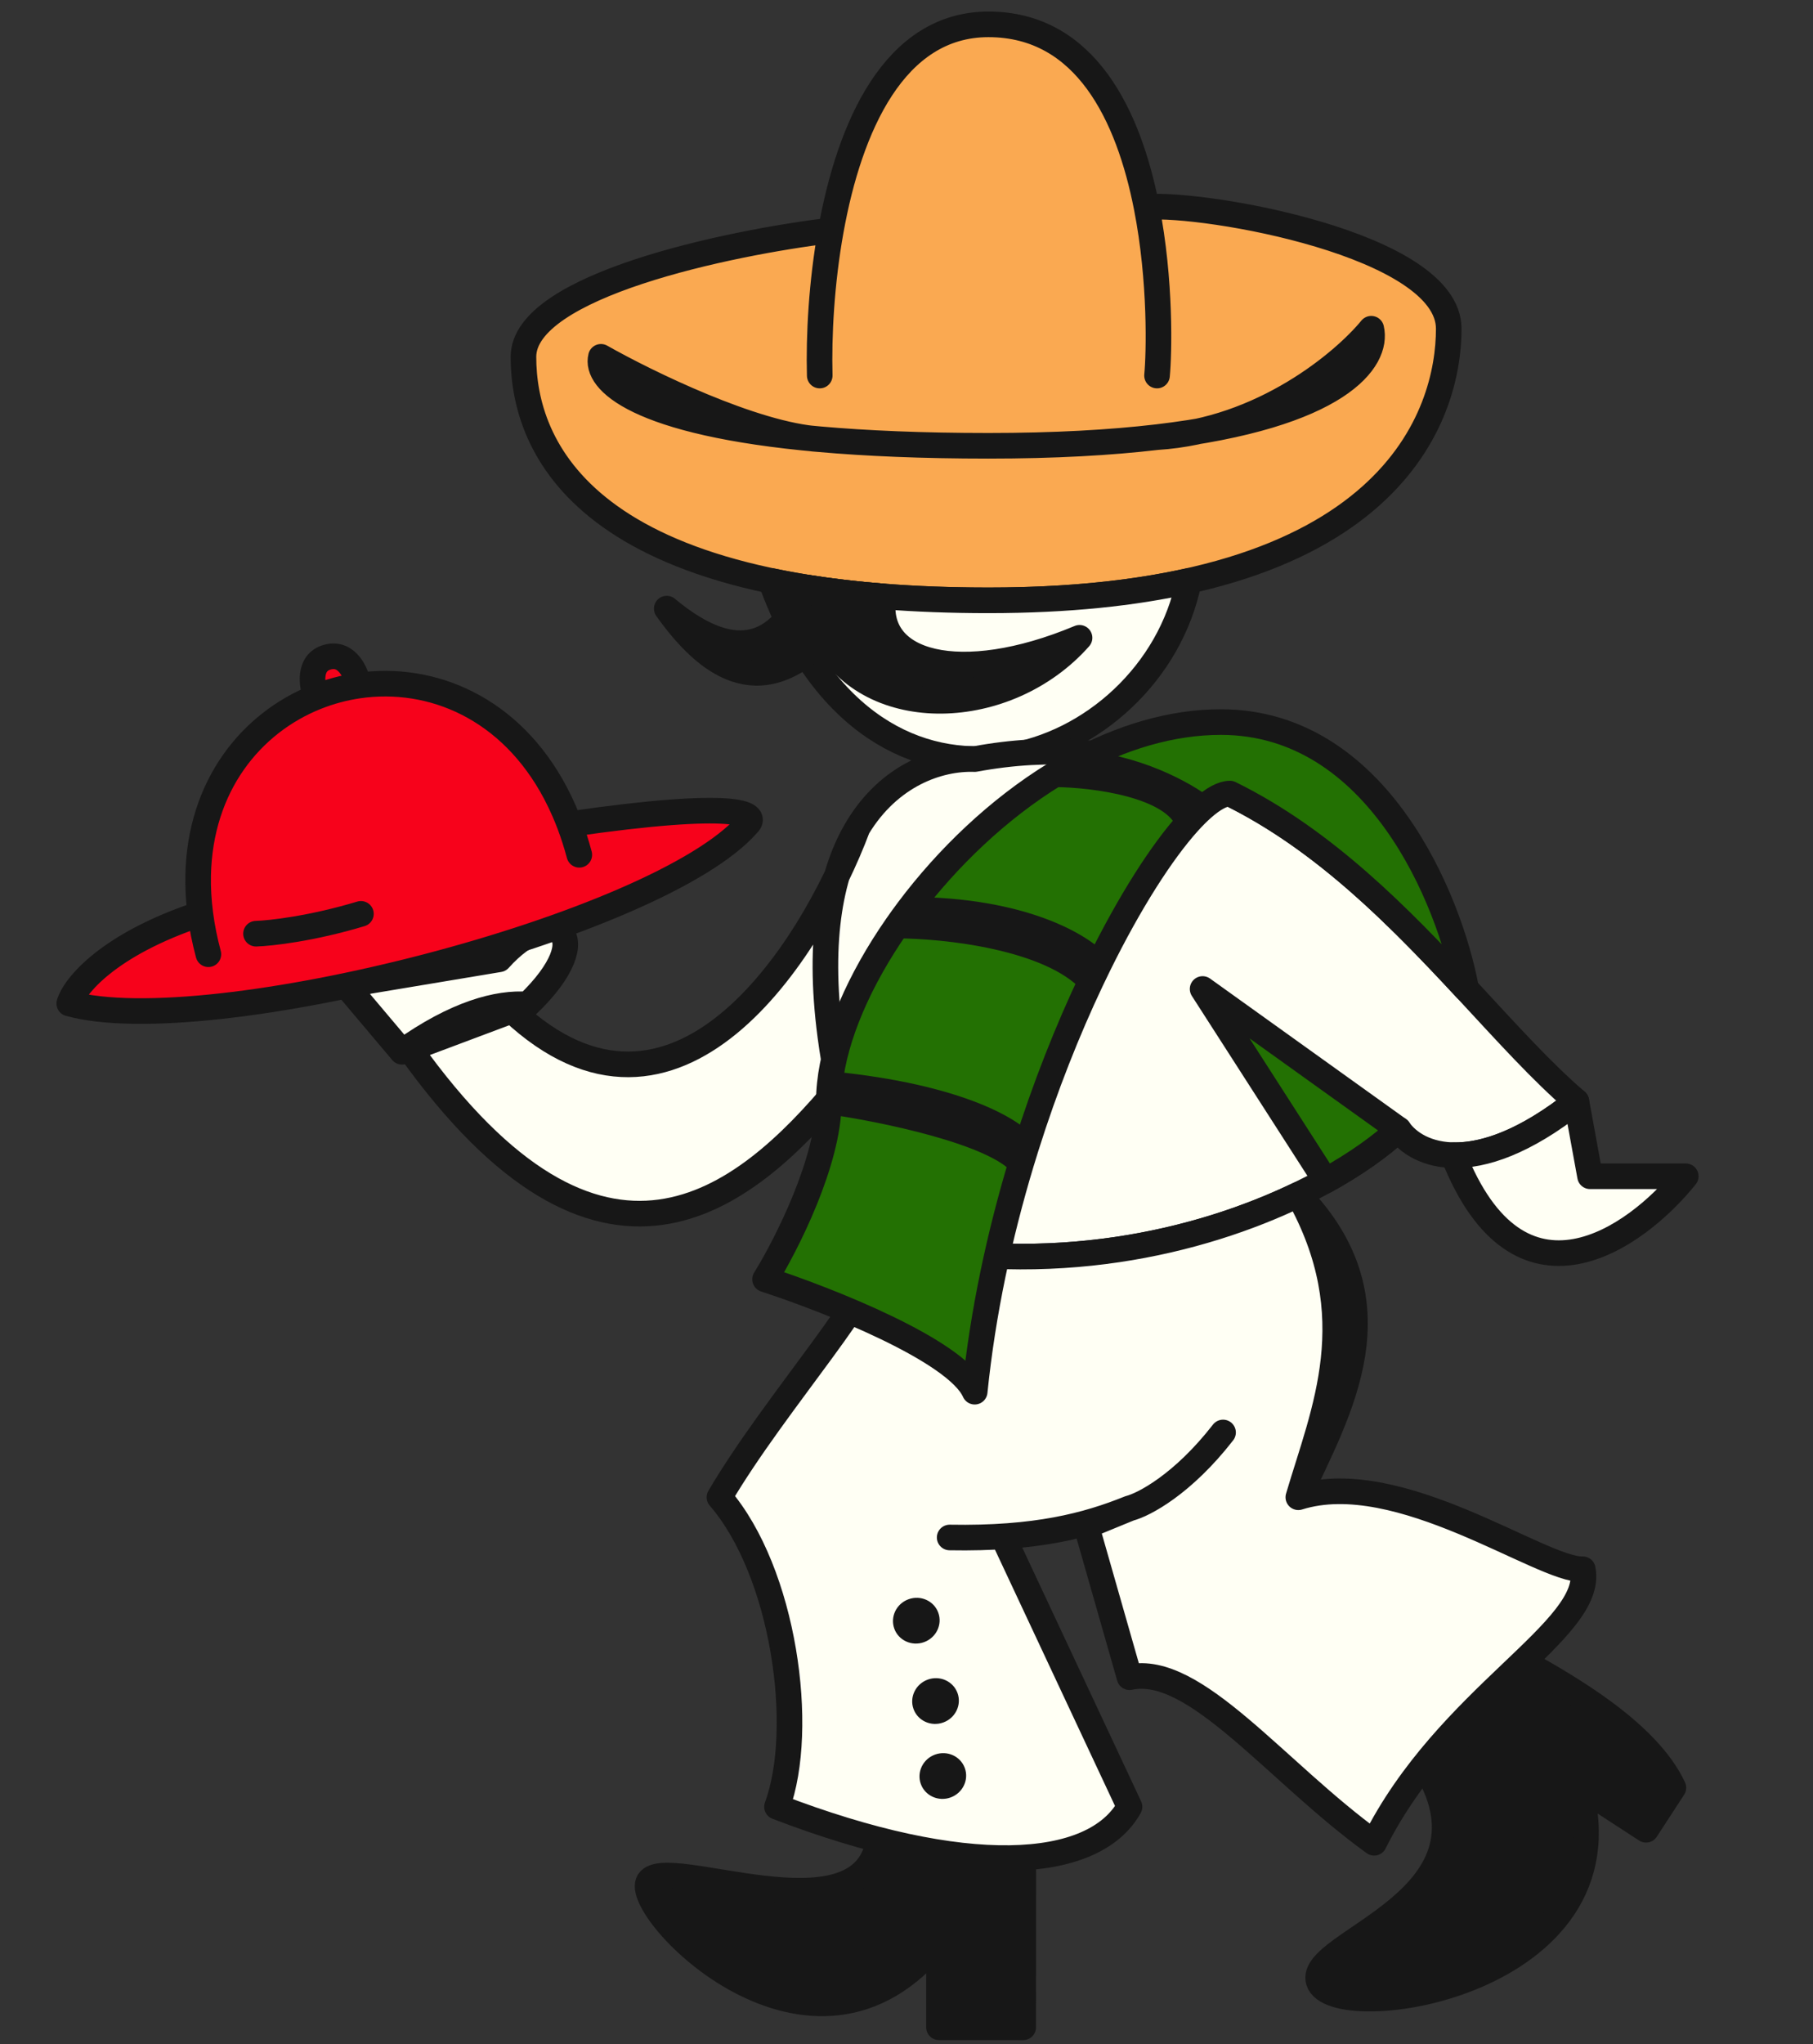 <svg xmlns="http://www.w3.org/2000/svg" width="126" height="142" viewBox="0 0 126 142" fill="none"><rect x="0" y="0" width="126" height="142" fill="#333333" stroke="none"/><path d="M68.691 1.692C62.145 1.692 59.036 8.824 57.744 16.003C50.623 16.871 36.379 19.841 36.379 24.785C36.379 30.965 40.498 41.698 68.691 41.698C96.883 41.698 100.685 28.688 100.685 22.834C100.685 16.979 83.706 14.052 79.683 14.377C78.445 8.083 75.483 1.692 68.691 1.692Z" fill="#FAA951"></path><path d="M56.97 26.086C56.898 23.34 57.085 19.665 57.744 16.003M80.411 26.086C80.554 24.622 80.696 19.532 79.683 14.377M57.744 16.003C59.036 8.824 62.145 1.692 68.691 1.692C75.483 1.692 78.445 8.083 79.683 14.377M57.744 16.003C50.623 16.871 36.379 19.841 36.379 24.785C36.379 30.965 40.498 41.698 68.691 41.698C96.883 41.698 100.685 28.688 100.685 22.834C100.685 16.979 83.706 14.052 79.683 14.377M56.97 30.51C44.215 29.382 41.343 26.428 41.765 24.785C44.932 26.577 52.408 30.231 56.97 30.51ZM56.97 30.51C60.205 30.796 64.076 30.965 68.691 30.965C73.316 30.965 77.186 30.742 80.411 30.364M80.411 30.364C93.089 28.878 95.805 24.994 95.3 22.834C93.399 25.151 87.76 29.902 80.411 30.364Z" stroke="#171717" stroke-width="1.779" stroke-linecap="round" stroke-linejoin="round"></path><path d="M82.627 40.349C78.817 41.199 74.223 41.7 68.689 41.7C66.056 41.7 63.633 41.606 61.404 41.431C59.466 41.279 57.674 41.066 56.018 40.8C55.169 40.663 54.355 40.512 53.575 40.349C60.77 60.239 80.093 53.084 82.627 40.349Z" fill="#FFFFF4" stroke="#171717" stroke-width="1.779" stroke-linecap="round" stroke-linejoin="round"></path><path d="M56.02 40.8C53.492 46.418 49.639 45.028 46.337 42.275C49.089 46.128 52.725 48.986 57.287 44.302C60.454 50.294 70.005 49.981 75.026 44.302C66.703 47.78 60.648 46.128 61.405 41.431C59.467 41.279 57.675 41.066 56.02 40.8Z" fill="#171717" stroke="#171717" stroke-width="1.779" stroke-linecap="round" stroke-linejoin="round"></path><path d="M97.2 78.454C92.343 83.007 78.383 89.903 61.404 86.26C59.962 82.248 58.957 78.686 58.31 75.53C51.624 83.537 41.811 91.543 28.467 72.861L35.584 70.192C45.599 79.582 54.054 69.344 58.166 60.833C58.541 59.54 59.032 58.432 59.603 57.488C61.821 53.821 65.238 52.636 67.74 52.726C88.964 48.791 100.051 68.371 109.554 76.502C102.585 82.031 98.467 80.297 97.2 78.454Z" fill="#FFFFF4"></path><path d="M59.603 57.488C61.821 53.821 65.238 52.636 67.74 52.726C88.964 48.791 100.051 68.371 109.554 76.502C102.585 82.031 98.467 80.297 97.2 78.454C92.343 83.007 78.383 89.903 61.404 86.26C59.962 82.248 58.957 78.686 58.31 75.53M59.603 57.488C57.803 60.465 56.793 65.078 57.706 71.972C57.854 73.096 58.054 74.281 58.31 75.53M59.603 57.488C56.342 66.171 46.971 80.868 35.584 70.192L28.467 72.861C41.811 91.543 51.624 83.537 58.31 75.53" stroke="#171717" stroke-width="1.779" stroke-linecap="round" stroke-linejoin="round"></path><path d="M50 104C54 97.206 61.193 89.511 61.404 86.259C73.115 88.771 83.389 86.271 90.231 82.983C97.5 90.5 93 98 90.231 104C97.231 101.794 107.149 109.109 110 109C110.845 113.228 100.568 117.852 95.5 128C88.658 123.056 83.04 115.524 78.5 116.5L75.5 106L78.5 104.769C76.209 105.694 73.565 106.467 69.698 106.717L78.5 125.5C76 130 67 130.5 54 125.5C56 120.085 54.5 109.206 50 104Z" fill="#FFFFF4"></path><path d="M69.698 106.717L78.5 125.5C76 130 67 130.5 54 125.5C56 120.085 54.5 109.206 50 104C54 97.206 61.193 89.511 61.404 86.259C73.115 88.771 83.389 86.271 90.231 82.983M90.231 82.983C94.989 91.5 92 98 90.231 104M90.231 82.983C97.5 90.5 93 98 90.231 104M90.231 104C97.231 101.794 107.149 109.109 110 109C110.845 113.228 100.568 117.852 95.5 128C88.658 123.056 83.04 115.524 78.5 116.5L75.5 106L78.5 104.769M78.5 104.769C75.543 105.962 72 106.903 66 106.794M78.5 104.769C79.5 104.513 82.2 103.1 85 99.5" stroke="#171717" stroke-width="1.779" stroke-linecap="round" stroke-linejoin="round"></path><path d="M83.579 68.695L97.2 78.453C96.019 79.56 94.301 80.805 92.132 82.004L83.579 68.695Z" fill="#237103"></path><path d="M84.846 50.156C95.743 50.156 100.754 62.516 101.897 68.695C97.309 63.755 92.052 58.351 85.48 55.122C84.973 55.122 84.326 55.473 83.579 56.133C83.262 56.413 82.927 56.748 82.578 57.136C80.753 59.162 78.526 62.617 76.346 67.044C76.168 67.405 75.991 67.772 75.814 68.145C74.205 71.545 72.64 75.46 71.305 79.704C71.19 80.068 71.077 80.435 70.966 80.805C69.471 85.77 68.301 91.153 67.74 96.667C66.473 93.805 57.498 90.27 53.169 88.861C54.647 86.476 57.603 80.665 57.603 76.501C57.603 76.111 57.625 75.711 57.668 75.3C58.012 71.983 59.723 68.05 62.339 64.292C62.596 63.923 62.861 63.556 63.135 63.191C65.851 59.572 69.383 56.193 73.308 53.782C73.758 53.506 74.213 53.242 74.673 52.992C77.914 51.23 81.38 50.156 84.846 50.156Z" fill="#237103"></path><path d="M57.603 76.501C57.603 80.665 54.647 86.476 53.169 88.861C57.498 90.27 66.473 93.805 67.74 96.667C68.301 91.153 69.471 85.77 70.966 80.805M57.603 76.501C61.277 77.018 69.093 78.603 70.966 80.805M57.603 76.501C57.603 76.111 57.625 75.711 57.668 75.3M70.966 80.805C71.077 80.435 71.19 80.068 71.305 79.704M71.305 79.704C70.536 78.603 66.732 76.181 57.668 75.3M71.305 79.704C72.64 75.46 74.205 71.545 75.814 68.145M57.668 75.3C58.012 71.983 59.723 68.05 62.339 64.292M62.339 64.292C65.648 64.292 72.976 65.062 75.814 68.145M62.339 64.292C62.596 63.923 62.861 63.556 63.135 63.191M75.814 68.145C75.991 67.772 76.168 67.405 76.346 67.044M76.346 67.044C75.264 65.76 71.108 63.191 63.135 63.191M76.346 67.044C78.526 62.617 80.753 59.162 82.578 57.136M63.135 63.191C65.851 59.572 69.383 56.193 73.308 53.782M73.308 53.782C76.002 53.8 81.627 54.494 82.578 57.136M73.308 53.782C73.758 53.506 74.213 53.242 74.673 52.992M82.578 57.136C82.927 56.748 83.262 56.413 83.579 56.133M83.579 56.133C84.326 55.473 84.973 55.122 85.48 55.122C92.052 58.351 97.309 63.755 101.897 68.695C100.754 62.516 95.743 50.156 84.846 50.156C81.38 50.156 77.914 51.23 74.673 52.992M83.579 56.133C82.35 55.172 78.847 53.199 74.673 52.992M97.2 78.453L83.579 68.695L92.132 82.004C94.301 80.805 96.019 79.56 97.2 78.453Z" stroke="#171717" stroke-width="1.779" stroke-linecap="round" stroke-linejoin="round"></path><path d="M116.298 124.177C114.489 120.278 108.858 117.108 106 115.5C104.605 118.09 101.988 120.062 99.114 122.82C104.579 132.046 90.827 134.856 91.643 137.612C92.614 140.889 113.575 137.901 109.763 124.081L114.397 127.097L116.298 124.177Z" fill="#171717" stroke="#171717" stroke-width="1.779" stroke-linecap="round" stroke-linejoin="round"></path><path d="M110.505 81.704L109.555 76.5C105.934 79.372 103.084 80.284 101.002 80.239C105.564 91.817 113.673 86.04 117.157 81.704H110.505Z" fill="#FFFFF4" stroke="#171717" stroke-width="1.779" stroke-linecap="round" stroke-linejoin="round"></path><path d="M24.019 68.413L27.939 73.057C31.706 70.38 34.601 69.62 36.677 69.775C41.811 64.855 38.403 62.488 34.694 66.634L24.019 68.413Z" fill="#FFFFF4" stroke="#171717" stroke-width="1.779" stroke-linecap="round" stroke-linejoin="round"></path><ellipse cx="63.681" cy="112.574" rx="1.584" ry="1.626" transform="rotate(70.033 63.681 112.574)" fill="#171717"></ellipse><ellipse cx="65.017" cy="118.155" rx="1.584" ry="1.626" transform="rotate(70.033 65.017 118.155)" fill="#171717"></ellipse><ellipse cx="65.524" cy="123.363" rx="1.584" ry="1.626" transform="rotate(70.033 65.524 123.363)" fill="#171717"></ellipse><path d="M21.967 48.414C21.661 47.643 21.392 46.01 22.767 45.642C24.142 45.273 24.781 46.807 24.928 47.62C29.96 46.894 35.469 49.126 38.618 55.108C38.828 55.508 39.028 55.925 39.217 56.359C39.343 56.648 39.463 56.944 39.579 57.248C51.299 55.548 52.717 56.54 51.962 57.248C45.735 64.365 14.483 72.372 4.813 69.703C5.168 68.517 7.487 65.611 13.922 63.476C13.803 62.552 13.755 61.662 13.772 60.807C13.894 54.579 17.451 50.218 21.967 48.414Z" fill="#F7021B"></path><path d="M14.483 66.282C14.224 65.316 14.039 64.379 13.922 63.476M40.261 59.374C40.062 58.628 39.833 57.92 39.579 57.248M21.967 48.414C21.661 47.643 21.392 46.01 22.767 45.642C24.142 45.273 24.781 46.807 24.928 47.62M21.967 48.414C22.919 48.033 23.914 47.767 24.928 47.62M21.967 48.414C17.451 50.218 13.894 54.579 13.772 60.807C13.755 61.662 13.803 62.552 13.922 63.476M24.928 47.62C29.96 46.894 35.469 49.126 38.618 55.108C38.828 55.508 39.028 55.925 39.217 56.359C39.343 56.648 39.463 56.944 39.579 57.248M13.922 63.476C7.487 65.611 5.168 68.517 4.813 69.703C14.483 72.372 45.735 64.365 51.962 57.248C52.717 56.54 51.299 55.548 39.579 57.248M17.792 64.855C18.798 64.825 21.665 64.507 25.084 63.476" stroke="#171717" stroke-width="1.779" stroke-linecap="round" stroke-linejoin="round"></path><path d="M71.11 140.817L71.116 129.571C68.099 129.441 64.625 128.995 61.034 128.008C59.73 134.792 46.38 128.768 45.095 130.667C43.81 132.567 56.472 145.877 65.259 134.795L65.256 140.814L71.11 140.817Z" fill="#171717" stroke="#171717" stroke-width="1.779" stroke-linecap="round" stroke-linejoin="round"></path></svg>